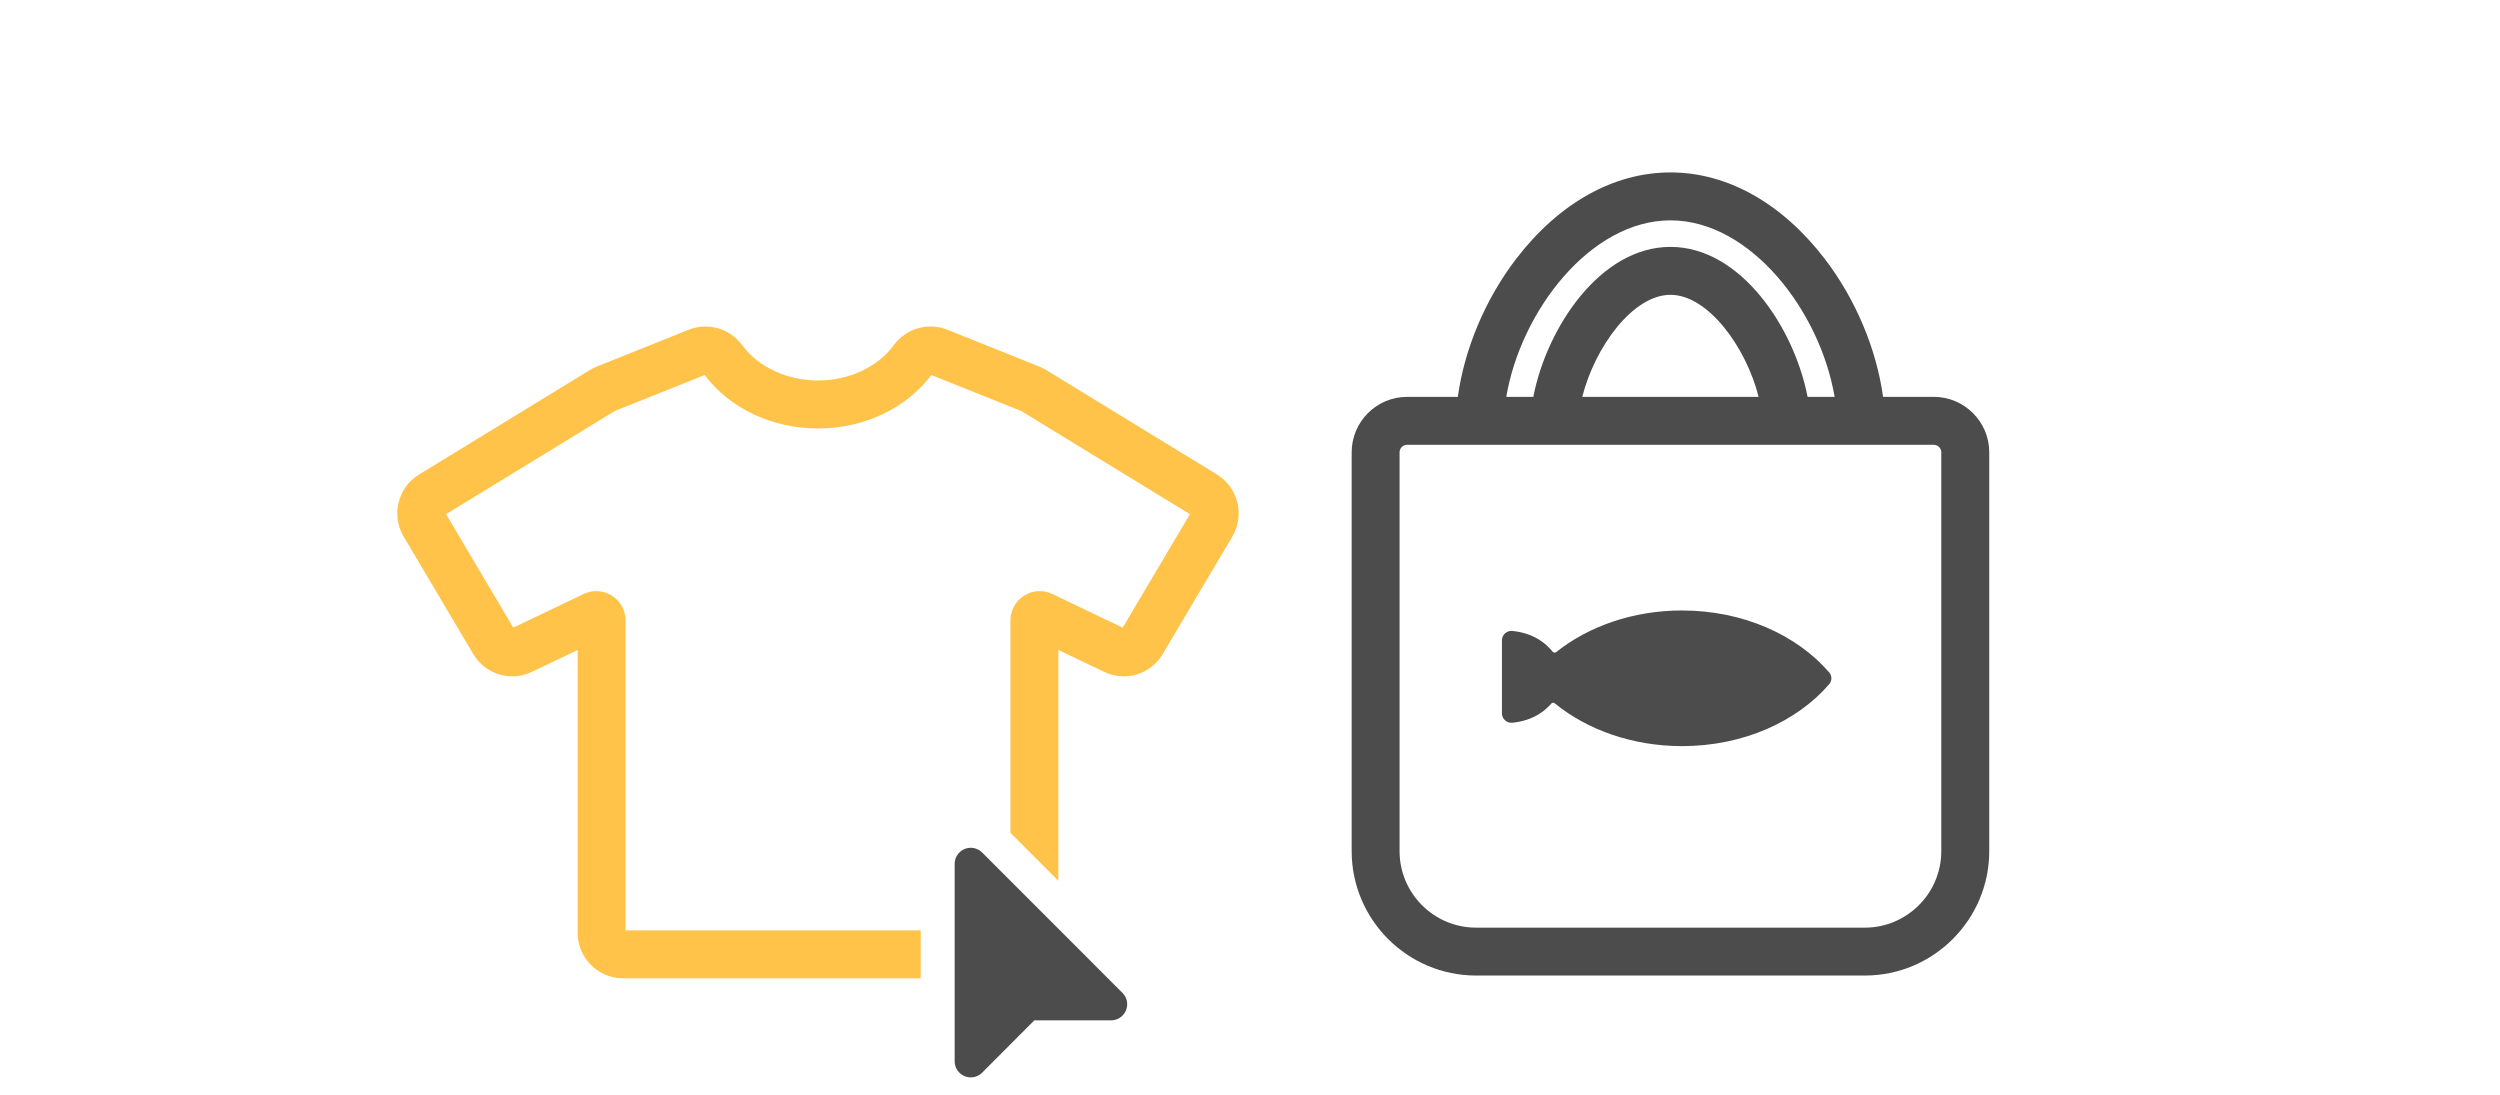 <svg width="258" height="113" viewBox="0 0 258 113" fill="none" xmlns="http://www.w3.org/2000/svg">
<path d="M172.391 17.794C178.237 17.794 183.879 20.947 188.283 26.674C191.495 30.851 193.649 36 194.332 40.955H199.565C202.723 40.955 205.29 43.523 205.29 46.68V87.835C205.29 94.916 199.531 100.676 192.45 100.676H152.333C145.252 100.676 139.492 94.916 139.492 87.835V46.68C139.492 43.523 142.06 40.955 145.217 40.955H150.448C151.131 35.999 153.286 30.852 156.498 26.674C160.902 20.947 166.544 17.794 172.391 17.794ZM145.215 45.904C144.786 45.904 144.436 46.251 144.436 46.682V87.838C144.436 92.19 147.977 95.733 152.331 95.733H192.445C196.798 95.733 200.341 92.19 200.341 87.838V46.682C200.341 46.253 199.992 45.904 199.562 45.904H145.215ZM172.391 22.741C164.146 22.741 156.951 32.079 155.448 40.955H158.238C159.625 33.812 165.145 25.479 172.391 25.479C179.636 25.479 185.157 33.813 186.543 40.955H189.332C187.83 32.079 180.635 22.741 172.391 22.741ZM172.391 30.425C168.512 30.425 164.586 35.823 163.291 40.955H181.49C180.195 35.824 176.269 30.425 172.391 30.425Z" fill="black" fill-opacity="0.7"/>
<path d="M173.592 63C168.522 63 163.93 64.642 160.596 67.298C160.489 67.385 160.331 67.367 160.244 67.262C159.902 66.852 159.533 66.501 159.144 66.219C158.118 65.476 156.96 65.204 156.096 65.114C155.51 65.052 155 65.5 155 66.073V73.628C155 74.201 155.51 74.649 156.096 74.587C156.958 74.496 158.118 74.225 159.142 73.481C159.478 73.238 159.795 72.947 160.095 72.609C160.184 72.509 160.339 72.495 160.445 72.579C163.791 75.308 168.445 77 173.592 77C179.886 77 185.443 74.47 188.773 70.61C189.076 70.258 189.076 69.744 188.773 69.392C185.443 65.532 179.886 63.002 173.592 63.002V63Z" fill="black" fill-opacity="0.7"/>
<path d="M115.837 102.463L101.356 87.98C100.88 87.502 100.169 87.36 99.546 87.617C98.922 87.875 98.52 88.477 98.52 89.153V109.523C98.52 110.197 98.922 110.801 99.546 111.058C99.752 111.143 99.969 111.186 100.183 111.186C100.616 111.186 101.038 111.017 101.358 110.698L106.742 105.301H114.664C115.338 105.301 115.942 104.897 116.199 104.274C116.457 103.65 116.315 102.941 115.839 102.465L115.837 102.463Z" fill="black" fill-opacity="0.7"/>
<path d="M125.597 48.97L107.952 38.179C107.73 38.043 107.493 37.924 107.249 37.827L97.77 34.029C95.779 33.231 93.502 33.889 92.233 35.63C90.592 37.874 87.598 39.267 84.416 39.267C81.234 39.267 78.24 37.874 76.6 35.63C75.328 33.891 73.051 33.234 71.062 34.031L61.583 37.829C61.34 37.926 61.103 38.045 60.882 38.181L43.236 48.974C41.062 50.303 40.351 53.169 41.649 55.362L48.837 67.494C50.084 69.598 52.686 70.389 54.891 69.334L59.611 67.078V96.275C59.611 98.859 61.713 100.961 64.299 100.961H95.017V96.015H64.556V64.03C64.556 62.985 64.029 62.027 63.145 61.47C62.261 60.914 61.169 60.85 60.227 61.301L52.971 64.772L46.034 53.062L63.446 42.416L72.717 38.701C75.324 42.159 79.683 44.22 84.416 44.22C89.15 44.22 93.51 42.161 96.115 38.701L105.387 42.416L122.798 53.062L115.861 64.772L108.605 61.301C107.664 60.85 106.571 60.914 105.687 61.47C104.803 62.027 104.276 62.985 104.276 64.03V85.95L109.222 90.896V67.078L113.941 69.334C116.146 70.389 118.751 69.598 119.995 67.494L127.183 55.362C128.482 53.169 127.771 50.305 125.597 48.974V48.97Z" fill="#FFC34A"/>
</svg>
